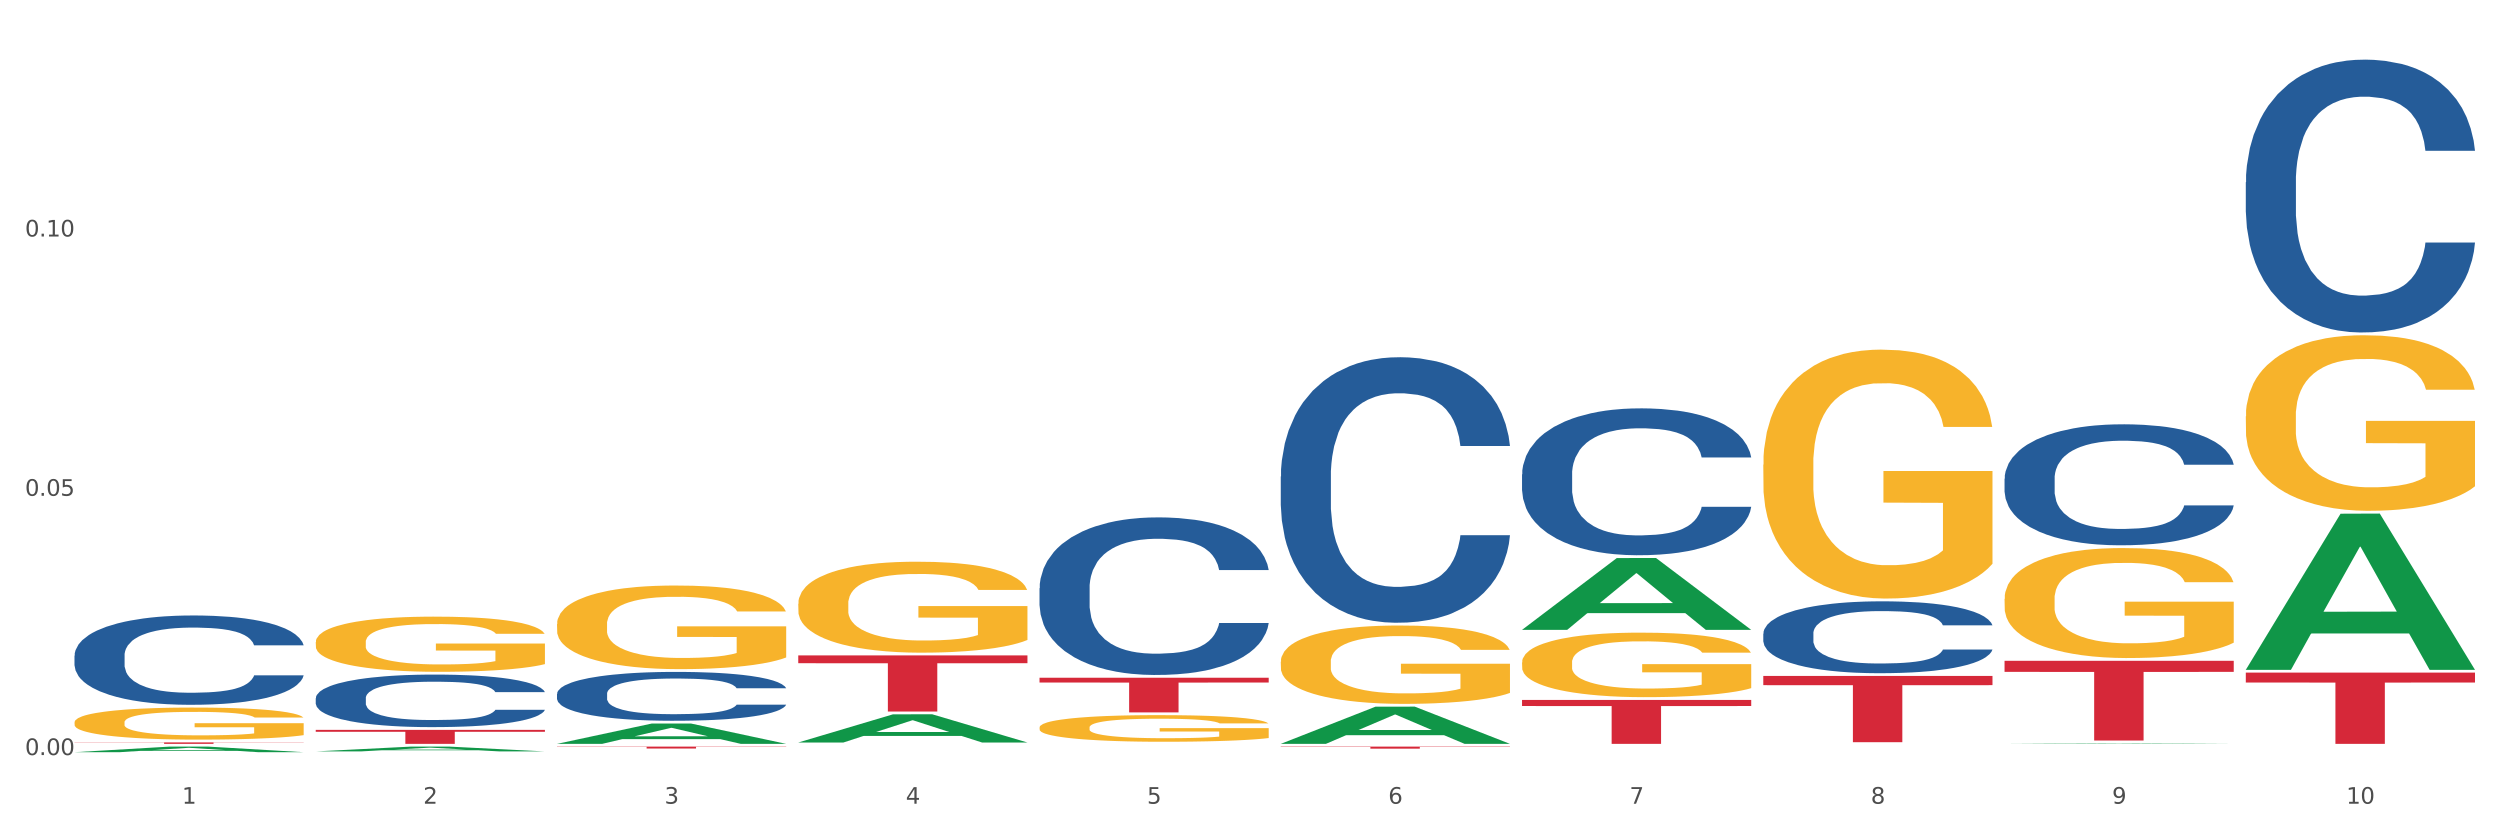 <?xml version="1.0" encoding="utf-8" standalone="no"?>
<!DOCTYPE svg PUBLIC "-//W3C//DTD SVG 1.1//EN"
  "http://www.w3.org/Graphics/SVG/1.1/DTD/svg11.dtd">
<svg xmlns:xlink="http://www.w3.org/1999/xlink" width="1080pt" height="360pt" viewBox="0 0 1080 360" xmlns="http://www.w3.org/2000/svg" version="1.1">
 <rect x="0" y="0" width="1080" height="360" fill="#333333" stroke="none"/>
 <defs>
  <style type="text/css">*{stroke-linejoin: round; stroke-linecap: butt}</style>
 </defs>
 <g id="figure_1">
  <g id="patch_1">
   <path d="M 0 360 
L 1080 360 
L 1080 0 
L 0 0 
z
" style="fill: #ffffff; stroke: #ffffff; stroke-linejoin: miter"/>
  </g>
  <g id="axes_1">
   <g id="matplotlib.axis_1">
    <g id="xtick_1">
     <g id="text_1">
      <!-- 1 -->
      <g style="fill: #4d4d4d" transform="translate(78.627 347.204) scale(0.096 -0.096)">
       <defs>
        <path id="DejaVuSans-31" d="M 794 531 
L 1825 531 
L 1825 4091 
L 703 3866 
L 703 4441 
L 1819 4666 
L 2450 4666 
L 2450 531 
L 3481 531 
L 3481 0 
L 794 0 
L 794 531 
z
" transform="scale(0.016)"/>
       </defs>
       <use xlink:href="#DejaVuSans-31"/>
      </g>
     </g>
    </g>
    <g id="xtick_2">
     <g id="text_2">
      <!-- 2 -->
      <g style="fill: #4d4d4d" transform="translate(182.851 347.204) scale(0.096 -0.096)">
       <defs>
        <path id="DejaVuSans-32" d="M 1228 531 
L 3431 531 
L 3431 0 
L 469 0 
L 469 531 
Q 828 903 1448 1529 
Q 2069 2156 2228 2338 
Q 2531 2678 2651 2914 
Q 2772 3150 2772 3378 
Q 2772 3750 2511 3984 
Q 2250 4219 1831 4219 
Q 1534 4219 1204 4116 
Q 875 4013 500 3803 
L 500 4441 
Q 881 4594 1212 4672 
Q 1544 4750 1819 4750 
Q 2544 4750 2975 4387 
Q 3406 4025 3406 3419 
Q 3406 3131 3298 2873 
Q 3191 2616 2906 2266 
Q 2828 2175 2409 1742 
Q 1991 1309 1228 531 
z
" transform="scale(0.016)"/>
       </defs>
       <use xlink:href="#DejaVuSans-32"/>
      </g>
     </g>
    </g>
    <g id="xtick_3">
     <g id="text_3">
      <!-- 3 -->
      <g style="fill: #4d4d4d" transform="translate(287.074 347.204) scale(0.096 -0.096)">
       <defs>
        <path id="DejaVuSans-33" d="M 2597 2516 
Q 3050 2419 3304 2112 
Q 3559 1806 3559 1356 
Q 3559 666 3084 287 
Q 2609 -91 1734 -91 
Q 1441 -91 1130 -33 
Q 819 25 488 141 
L 488 750 
Q 750 597 1062 519 
Q 1375 441 1716 441 
Q 2309 441 2620 675 
Q 2931 909 2931 1356 
Q 2931 1769 2642 2001 
Q 2353 2234 1838 2234 
L 1294 2234 
L 1294 2753 
L 1863 2753 
Q 2328 2753 2575 2939 
Q 2822 3125 2822 3475 
Q 2822 3834 2567 4026 
Q 2313 4219 1838 4219 
Q 1578 4219 1281 4162 
Q 984 4106 628 3988 
L 628 4550 
Q 988 4650 1302 4700 
Q 1616 4750 1894 4750 
Q 2613 4750 3031 4423 
Q 3450 4097 3450 3541 
Q 3450 3153 3228 2886 
Q 3006 2619 2597 2516 
z
" transform="scale(0.016)"/>
       </defs>
       <use xlink:href="#DejaVuSans-33"/>
      </g>
     </g>
    </g>
    <g id="xtick_4">
     <g id="text_4">
      <!-- 4 -->
      <g style="fill: #4d4d4d" transform="translate(391.298 347.204) scale(0.096 -0.096)">
       <defs>
        <path id="DejaVuSans-34" d="M 2419 4116 
L 825 1625 
L 2419 1625 
L 2419 4116 
z
M 2253 4666 
L 3047 4666 
L 3047 1625 
L 3713 1625 
L 3713 1100 
L 3047 1100 
L 3047 0 
L 2419 0 
L 2419 1100 
L 313 1100 
L 313 1709 
L 2253 4666 
z
" transform="scale(0.016)"/>
       </defs>
       <use xlink:href="#DejaVuSans-34"/>
      </g>
     </g>
    </g>
    <g id="xtick_5">
     <g id="text_5">
      <!-- 5 -->
      <g style="fill: #4d4d4d" transform="translate(495.522 347.204) scale(0.096 -0.096)">
       <defs>
        <path id="DejaVuSans-35" d="M 691 4666 
L 3169 4666 
L 3169 4134 
L 1269 4134 
L 1269 2991 
Q 1406 3038 1543 3061 
Q 1681 3084 1819 3084 
Q 2600 3084 3056 2656 
Q 3513 2228 3513 1497 
Q 3513 744 3044 326 
Q 2575 -91 1722 -91 
Q 1428 -91 1123 -41 
Q 819 9 494 109 
L 494 744 
Q 775 591 1075 516 
Q 1375 441 1709 441 
Q 2250 441 2565 725 
Q 2881 1009 2881 1497 
Q 2881 1984 2565 2268 
Q 2250 2553 1709 2553 
Q 1456 2553 1204 2497 
Q 953 2441 691 2322 
L 691 4666 
z
" transform="scale(0.016)"/>
       </defs>
       <use xlink:href="#DejaVuSans-35"/>
      </g>
     </g>
    </g>
    <g id="xtick_6">
     <g id="text_6">
      <!-- 6 -->
      <g style="fill: #4d4d4d" transform="translate(599.745 347.204) scale(0.096 -0.096)">
       <defs>
        <path id="DejaVuSans-36" d="M 2113 2584 
Q 1688 2584 1439 2293 
Q 1191 2003 1191 1497 
Q 1191 994 1439 701 
Q 1688 409 2113 409 
Q 2538 409 2786 701 
Q 3034 994 3034 1497 
Q 3034 2003 2786 2293 
Q 2538 2584 2113 2584 
z
M 3366 4563 
L 3366 3988 
Q 3128 4100 2886 4159 
Q 2644 4219 2406 4219 
Q 1781 4219 1451 3797 
Q 1122 3375 1075 2522 
Q 1259 2794 1537 2939 
Q 1816 3084 2150 3084 
Q 2853 3084 3261 2657 
Q 3669 2231 3669 1497 
Q 3669 778 3244 343 
Q 2819 -91 2113 -91 
Q 1303 -91 875 529 
Q 447 1150 447 2328 
Q 447 3434 972 4092 
Q 1497 4750 2381 4750 
Q 2619 4750 2861 4703 
Q 3103 4656 3366 4563 
z
" transform="scale(0.016)"/>
       </defs>
       <use xlink:href="#DejaVuSans-36"/>
      </g>
     </g>
    </g>
    <g id="xtick_7">
     <g id="text_7">
      <!-- 7 -->
      <g style="fill: #4d4d4d" transform="translate(703.969 347.204) scale(0.096 -0.096)">
       <defs>
        <path id="DejaVuSans-37" d="M 525 4666 
L 3525 4666 
L 3525 4397 
L 1831 0 
L 1172 0 
L 2766 4134 
L 525 4134 
L 525 4666 
z
" transform="scale(0.016)"/>
       </defs>
       <use xlink:href="#DejaVuSans-37"/>
      </g>
     </g>
    </g>
    <g id="xtick_8">
     <g id="text_8">
      <!-- 8 -->
      <g style="fill: #4d4d4d" transform="translate(808.193 347.204) scale(0.096 -0.096)">
       <defs>
        <path id="DejaVuSans-38" d="M 2034 2216 
Q 1584 2216 1326 1975 
Q 1069 1734 1069 1313 
Q 1069 891 1326 650 
Q 1584 409 2034 409 
Q 2484 409 2743 651 
Q 3003 894 3003 1313 
Q 3003 1734 2745 1975 
Q 2488 2216 2034 2216 
z
M 1403 2484 
Q 997 2584 770 2862 
Q 544 3141 544 3541 
Q 544 4100 942 4425 
Q 1341 4750 2034 4750 
Q 2731 4750 3128 4425 
Q 3525 4100 3525 3541 
Q 3525 3141 3298 2862 
Q 3072 2584 2669 2484 
Q 3125 2378 3379 2068 
Q 3634 1759 3634 1313 
Q 3634 634 3220 271 
Q 2806 -91 2034 -91 
Q 1263 -91 848 271 
Q 434 634 434 1313 
Q 434 1759 690 2068 
Q 947 2378 1403 2484 
z
M 1172 3481 
Q 1172 3119 1398 2916 
Q 1625 2713 2034 2713 
Q 2441 2713 2670 2916 
Q 2900 3119 2900 3481 
Q 2900 3844 2670 4047 
Q 2441 4250 2034 4250 
Q 1625 4250 1398 4047 
Q 1172 3844 1172 3481 
z
" transform="scale(0.016)"/>
       </defs>
       <use xlink:href="#DejaVuSans-38"/>
      </g>
     </g>
    </g>
    <g id="xtick_9">
     <g id="text_9">
      <!-- 9 -->
      <g style="fill: #4d4d4d" transform="translate(912.416 347.204) scale(0.096 -0.096)">
       <defs>
        <path id="DejaVuSans-39" d="M 703 97 
L 703 672 
Q 941 559 1184 500 
Q 1428 441 1663 441 
Q 2288 441 2617 861 
Q 2947 1281 2994 2138 
Q 2813 1869 2534 1725 
Q 2256 1581 1919 1581 
Q 1219 1581 811 2004 
Q 403 2428 403 3163 
Q 403 3881 828 4315 
Q 1253 4750 1959 4750 
Q 2769 4750 3195 4129 
Q 3622 3509 3622 2328 
Q 3622 1225 3098 567 
Q 2575 -91 1691 -91 
Q 1453 -91 1209 -44 
Q 966 3 703 97 
z
M 1959 2075 
Q 2384 2075 2632 2365 
Q 2881 2656 2881 3163 
Q 2881 3666 2632 3958 
Q 2384 4250 1959 4250 
Q 1534 4250 1286 3958 
Q 1038 3666 1038 3163 
Q 1038 2656 1286 2365 
Q 1534 2075 1959 2075 
z
" transform="scale(0.016)"/>
       </defs>
       <use xlink:href="#DejaVuSans-39"/>
      </g>
     </g>
    </g>
    <g id="xtick_10">
     <g id="text_10">
      <!-- 10 -->
      <g style="fill: #4d4d4d" transform="translate(1013.586 347.204) scale(0.096 -0.096)">
       <defs>
        <path id="DejaVuSans-30" d="M 2034 4250 
Q 1547 4250 1301 3770 
Q 1056 3291 1056 2328 
Q 1056 1369 1301 889 
Q 1547 409 2034 409 
Q 2525 409 2770 889 
Q 3016 1369 3016 2328 
Q 3016 3291 2770 3770 
Q 2525 4250 2034 4250 
z
M 2034 4750 
Q 2819 4750 3233 4129 
Q 3647 3509 3647 2328 
Q 3647 1150 3233 529 
Q 2819 -91 2034 -91 
Q 1250 -91 836 529 
Q 422 1150 422 2328 
Q 422 3509 836 4129 
Q 1250 4750 2034 4750 
z
" transform="scale(0.016)"/>
       </defs>
       <use xlink:href="#DejaVuSans-31"/>
       <use xlink:href="#DejaVuSans-30" transform="translate(63.623 0)"/>
      </g>
     </g>
    </g>
    <g id="xtick_11"/>
    <g id="xtick_12"/>
    <g id="xtick_13"/>
    <g id="xtick_14"/>
    <g id="xtick_15"/>
    <g id="xtick_16"/>
    <g id="xtick_17"/>
    <g id="xtick_18"/>
    <g id="xtick_19"/>
   </g>
   <g id="matplotlib.axis_2">
    <g id="ytick_1">
     <g id="text_11">
      <!-- 0.00 -->
      <g style="fill: #4d4d4d" transform="translate(10.8 326.187) scale(0.096 -0.096)">
       <defs>
        <path id="DejaVuSans-2e" d="M 684 794 
L 1344 794 
L 1344 0 
L 684 0 
L 684 794 
z
" transform="scale(0.016)"/>
       </defs>
       <use xlink:href="#DejaVuSans-30"/>
       <use xlink:href="#DejaVuSans-2e" transform="translate(63.623 0)"/>
       <use xlink:href="#DejaVuSans-30" transform="translate(95.41 0)"/>
       <use xlink:href="#DejaVuSans-30" transform="translate(159.033 0)"/>
      </g>
     </g>
    </g>
    <g id="ytick_2">
     <g id="text_12">
      <!-- 0.05 -->
      <g style="fill: #4d4d4d" transform="translate(10.8 214.18) scale(0.096 -0.096)">
       <use xlink:href="#DejaVuSans-30"/>
       <use xlink:href="#DejaVuSans-2e" transform="translate(63.623 0)"/>
       <use xlink:href="#DejaVuSans-30" transform="translate(95.41 0)"/>
       <use xlink:href="#DejaVuSans-35" transform="translate(159.033 0)"/>
      </g>
     </g>
    </g>
    <g id="ytick_3">
     <g id="text_13">
      <!-- 0.10 -->
      <g style="fill: #4d4d4d" transform="translate(10.8 102.172) scale(0.096 -0.096)">
       <use xlink:href="#DejaVuSans-30"/>
       <use xlink:href="#DejaVuSans-2e" transform="translate(63.623 0)"/>
       <use xlink:href="#DejaVuSans-31" transform="translate(95.41 0)"/>
       <use xlink:href="#DejaVuSans-30" transform="translate(159.033 0)"/>
      </g>
     </g>
    </g>
    <g id="ytick_4"/>
    <g id="ytick_5"/>
    <g id="ytick_6"/>
   </g>
   <g id="PolyCollection_1">
    <path d="M 32.175 324.945 
L 32.277 324.943 
L 73.107 322.542 
L 90.051 322.54 
L 131.187 324.95 
L 111.589 324.95 
L 102.709 324.388 
L 60.552 324.388 
L 60.246 324.397 
L 51.671 324.95 
L 32.175 324.95 
L 32.175 324.945 
L 65.86 324.054 
L 97.401 324.051 
L 81.783 323.053 
L 81.579 323.049 
L 81.375 323.056 
L 65.758 324.051 
L 65.86 324.054 
L 32.175 324.945 
z
" clip-path="url(#p5b3b637c50)" style="fill: #109648"/>
    <path d="M 240.622 299.748 
L 240.739 299.728 
L 240.739 299.188 
L 241.09 298.456 
L 242.378 297.106 
L 244.016 296.084 
L 246.825 294.889 
L 248.347 294.387 
L 250.336 293.828 
L 254.432 292.922 
L 259.114 292.151 
L 262.391 291.726 
L 264.849 291.456 
L 270.349 290.974 
L 273.509 290.762 
L 276.786 290.589 
L 279.595 290.473 
L 284.277 290.338 
L 288.022 290.28 
L 292.352 290.261 
L 295.98 290.28 
L 300.779 290.357 
L 307.801 290.589 
L 310.493 290.724 
L 314.121 290.955 
L 317.866 291.264 
L 320.909 291.572 
L 324.42 292.016 
L 328.048 292.594 
L 331.559 293.327 
L 334.017 294.002 
L 336.007 294.715 
L 337.762 295.583 
L 339.049 296.528 
L 339.635 297.318 
L 318.217 297.318 
L 317.632 296.605 
L 316.462 295.833 
L 315.291 295.313 
L 314.004 294.889 
L 312.014 294.407 
L 310.259 294.098 
L 307.333 293.732 
L 304.641 293.5 
L 302.417 293.365 
L 299.725 293.25 
L 293.991 293.134 
L 289.894 293.134 
L 287.32 293.173 
L 284.16 293.269 
L 281.468 293.404 
L 278.308 293.635 
L 275.85 293.886 
L 273.392 294.214 
L 271.988 294.445 
L 269.881 294.869 
L 268.477 295.216 
L 266.604 295.814 
L 265.551 296.238 
L 263.678 297.337 
L 262.859 298.147 
L 262.508 298.706 
L 262.274 299.323 
L 262.274 302.331 
L 262.976 303.681 
L 263.561 304.26 
L 264.498 304.915 
L 266.253 305.764 
L 268.828 306.593 
L 271.52 307.191 
L 273.743 307.557 
L 275.85 307.827 
L 277.957 308.039 
L 280.532 308.232 
L 282.638 308.347 
L 285.798 308.463 
L 289.543 308.521 
L 292.469 308.521 
L 298.438 308.425 
L 301.13 308.328 
L 303.705 308.193 
L 306.513 307.981 
L 308.737 307.75 
L 310.025 307.576 
L 312.131 307.21 
L 313.77 306.824 
L 315.174 306.381 
L 316.11 305.995 
L 317.164 305.417 
L 317.983 304.761 
L 318.217 304.414 
L 339.635 304.414 
L 339.167 305.108 
L 338.347 305.783 
L 336.709 306.689 
L 335.421 307.21 
L 333.432 307.846 
L 331.325 308.386 
L 328.399 308.984 
L 325.707 309.427 
L 322.899 309.813 
L 319.856 310.16 
L 314.355 310.642 
L 312.365 310.777 
L 308.152 311.008 
L 304.875 311.143 
L 300.077 311.278 
L 295.161 311.355 
L 290.011 311.375 
L 285.447 311.336 
L 280.414 311.22 
L 277.254 311.105 
L 273.743 310.931 
L 269.647 310.661 
L 265.785 310.333 
L 262.157 309.948 
L 258.763 309.504 
L 255.603 309.003 
L 251.507 308.174 
L 248.464 307.364 
L 246.24 306.612 
L 244.718 305.976 
L 243.197 305.166 
L 242.378 304.607 
L 241.09 303.257 
L 240.622 302.004 
L 240.622 299.748 
z
" clip-path="url(#p5b3b637c50)" style="fill: #255c99"/>
    <path d="M 449.069 254.099 
L 449.187 254.037 
L 449.187 252.296 
L 449.538 249.933 
L 450.825 245.581 
L 452.464 242.285 
L 455.272 238.43 
L 456.794 236.814 
L 458.783 235.011 
L 462.88 232.088 
L 467.561 229.601 
L 470.838 228.233 
L 473.296 227.363 
L 478.797 225.808 
L 481.957 225.124 
L 485.234 224.565 
L 488.042 224.192 
L 492.724 223.757 
L 496.469 223.57 
L 500.799 223.508 
L 504.427 223.57 
L 509.226 223.819 
L 516.248 224.565 
L 518.94 225 
L 522.568 225.746 
L 526.313 226.741 
L 529.356 227.736 
L 532.867 229.166 
L 536.495 231.031 
L 540.006 233.394 
L 542.464 235.57 
L 544.454 237.871 
L 546.209 240.669 
L 547.497 243.715 
L 548.082 246.265 
L 526.664 246.265 
L 526.079 243.964 
L 524.909 241.477 
L 523.738 239.798 
L 522.451 238.43 
L 520.461 236.876 
L 518.706 235.881 
L 515.78 234.7 
L 513.088 233.954 
L 510.864 233.518 
L 508.173 233.145 
L 502.438 232.772 
L 498.342 232.772 
L 495.767 232.897 
L 492.607 233.207 
L 489.915 233.643 
L 486.755 234.389 
L 484.297 235.197 
L 481.84 236.254 
L 480.435 237 
L 478.328 238.368 
L 476.924 239.487 
L 475.051 241.415 
L 473.998 242.783 
L 472.126 246.327 
L 471.306 248.938 
L 470.955 250.741 
L 470.721 252.731 
L 470.721 262.431 
L 471.423 266.783 
L 472.009 268.648 
L 472.945 270.762 
L 474.7 273.498 
L 477.275 276.172 
L 479.967 278.099 
L 482.191 279.281 
L 484.297 280.151 
L 486.404 280.835 
L 488.979 281.457 
L 491.085 281.83 
L 494.245 282.203 
L 497.991 282.389 
L 500.916 282.389 
L 506.885 282.079 
L 509.577 281.768 
L 512.152 281.332 
L 514.961 280.648 
L 517.184 279.902 
L 518.472 279.343 
L 520.578 278.161 
L 522.217 276.918 
L 523.621 275.488 
L 524.558 274.244 
L 525.611 272.379 
L 526.43 270.265 
L 526.664 269.146 
L 548.082 269.146 
L 547.614 271.384 
L 546.795 273.56 
L 545.156 276.483 
L 543.869 278.161 
L 541.879 280.213 
L 539.772 281.954 
L 536.846 283.882 
L 534.155 285.312 
L 531.346 286.555 
L 528.303 287.674 
L 522.802 289.229 
L 520.813 289.664 
L 516.599 290.41 
L 513.322 290.845 
L 508.524 291.281 
L 503.608 291.529 
L 498.459 291.592 
L 493.894 291.467 
L 488.862 291.094 
L 485.702 290.721 
L 482.191 290.162 
L 478.094 289.291 
L 474.232 288.234 
L 470.604 286.991 
L 467.21 285.56 
L 464.05 283.944 
L 459.954 281.27 
L 456.911 278.659 
L 454.687 276.234 
L 453.166 274.182 
L 451.644 271.571 
L 450.825 269.767 
L 449.538 265.415 
L 449.069 261.374 
L 449.069 254.099 
z
" clip-path="url(#p5b3b637c50)" style="fill: #255c99"/>
    <path d="M 553.293 205.86 
L 553.41 205.755 
L 553.41 202.822 
L 553.761 198.841 
L 555.049 191.507 
L 556.687 185.955 
L 559.496 179.46 
L 561.017 176.736 
L 563.007 173.698 
L 567.103 168.774 
L 571.785 164.583 
L 575.062 162.278 
L 577.52 160.812 
L 583.02 158.193 
L 586.18 157.04 
L 589.457 156.097 
L 592.266 155.469 
L 596.948 154.735 
L 600.693 154.421 
L 605.023 154.316 
L 608.651 154.421 
L 613.45 154.84 
L 620.472 156.097 
L 623.164 156.831 
L 626.792 158.088 
L 630.537 159.764 
L 633.58 161.44 
L 637.091 163.85 
L 640.719 166.993 
L 644.23 170.974 
L 646.688 174.641 
L 648.677 178.517 
L 650.433 183.231 
L 651.72 188.365 
L 652.306 192.66 
L 630.888 192.66 
L 630.303 188.784 
L 629.132 184.593 
L 627.962 181.764 
L 626.675 179.46 
L 624.685 176.841 
L 622.929 175.164 
L 620.004 173.174 
L 617.312 171.917 
L 615.088 171.183 
L 612.396 170.555 
L 606.661 169.926 
L 602.565 169.926 
L 599.99 170.136 
L 596.83 170.66 
L 594.139 171.393 
L 590.979 172.65 
L 588.521 174.012 
L 586.063 175.793 
L 584.659 177.05 
L 582.552 179.355 
L 581.148 181.241 
L 579.275 184.488 
L 578.222 186.793 
L 576.349 192.765 
L 575.53 197.165 
L 575.179 200.203 
L 574.945 203.555 
L 574.945 219.898 
L 575.647 227.232 
L 576.232 230.375 
L 577.168 233.937 
L 578.924 238.546 
L 581.499 243.051 
L 584.191 246.299 
L 586.414 248.289 
L 588.521 249.756 
L 590.628 250.908 
L 593.202 251.956 
L 595.309 252.585 
L 598.469 253.213 
L 602.214 253.527 
L 605.14 253.527 
L 611.109 253.004 
L 613.801 252.48 
L 616.375 251.746 
L 619.184 250.594 
L 621.408 249.337 
L 622.695 248.394 
L 624.802 246.403 
L 626.441 244.308 
L 627.845 241.899 
L 628.781 239.803 
L 629.835 236.66 
L 630.654 233.099 
L 630.888 231.213 
L 652.306 231.213 
L 651.837 234.984 
L 651.018 238.651 
L 649.38 243.575 
L 648.092 246.403 
L 646.103 249.861 
L 643.996 252.794 
L 641.07 256.042 
L 638.378 258.451 
L 635.569 260.547 
L 632.526 262.432 
L 627.026 265.051 
L 625.036 265.785 
L 620.823 267.042 
L 617.546 267.775 
L 612.747 268.509 
L 607.832 268.928 
L 602.682 269.032 
L 598.118 268.823 
L 593.085 268.194 
L 589.925 267.566 
L 586.414 266.623 
L 582.318 265.156 
L 578.456 263.375 
L 574.828 261.28 
L 571.434 258.87 
L 568.274 256.146 
L 564.177 251.642 
L 561.135 247.242 
L 558.911 243.156 
L 557.389 239.699 
L 555.868 235.299 
L 555.049 232.26 
L 553.761 224.927 
L 553.293 218.117 
L 553.293 205.86 
z
" clip-path="url(#p5b3b637c50)" style="fill: #255c99"/>
    <path d="M 657.517 204.919 
L 657.634 204.861 
L 657.634 203.238 
L 657.985 201.036 
L 659.272 196.979 
L 660.911 193.908 
L 663.72 190.315 
L 665.241 188.808 
L 667.231 187.127 
L 671.327 184.403 
L 676.008 182.085 
L 679.285 180.81 
L 681.743 179.999 
L 687.244 178.55 
L 690.404 177.913 
L 693.681 177.391 
L 696.49 177.044 
L 701.171 176.638 
L 704.916 176.464 
L 709.247 176.406 
L 712.875 176.464 
L 717.673 176.696 
L 724.695 177.391 
L 727.387 177.797 
L 731.015 178.492 
L 734.76 179.42 
L 737.803 180.347 
L 741.314 181.68 
L 744.943 183.418 
L 748.454 185.62 
L 750.911 187.649 
L 752.901 189.793 
L 754.657 192.401 
L 755.944 195.241 
L 756.529 197.617 
L 735.112 197.617 
L 734.526 195.472 
L 733.356 193.154 
L 732.186 191.59 
L 730.898 190.315 
L 728.909 188.866 
L 727.153 187.939 
L 724.227 186.837 
L 721.535 186.142 
L 719.312 185.736 
L 716.62 185.389 
L 710.885 185.041 
L 706.789 185.041 
L 704.214 185.157 
L 701.054 185.447 
L 698.362 185.852 
L 695.202 186.548 
L 692.745 187.301 
L 690.287 188.286 
L 688.882 188.982 
L 686.776 190.257 
L 685.371 191.3 
L 683.499 193.096 
L 682.445 194.371 
L 680.573 197.675 
L 679.754 200.109 
L 679.402 201.789 
L 679.168 203.644 
L 679.168 212.684 
L 679.871 216.741 
L 680.456 218.479 
L 681.392 220.45 
L 683.148 223 
L 685.722 225.492 
L 688.414 227.288 
L 690.638 228.389 
L 692.745 229.201 
L 694.851 229.838 
L 697.426 230.418 
L 699.533 230.765 
L 702.693 231.113 
L 706.438 231.287 
L 709.364 231.287 
L 715.332 230.997 
L 718.024 230.707 
L 720.599 230.302 
L 723.408 229.664 
L 725.632 228.969 
L 726.919 228.447 
L 729.026 227.346 
L 730.664 226.187 
L 732.069 224.854 
L 733.005 223.695 
L 734.058 221.957 
L 734.877 219.986 
L 735.112 218.943 
L 756.529 218.943 
L 756.061 221.029 
L 755.242 223.058 
L 753.603 225.781 
L 752.316 227.346 
L 750.326 229.259 
L 748.22 230.881 
L 745.294 232.678 
L 742.602 234.011 
L 739.793 235.17 
L 736.75 236.213 
L 731.249 237.662 
L 729.26 238.067 
L 725.046 238.763 
L 721.769 239.168 
L 716.971 239.574 
L 712.055 239.806 
L 706.906 239.864 
L 702.341 239.748 
L 697.309 239.4 
L 694.149 239.053 
L 690.638 238.531 
L 686.542 237.72 
L 682.679 236.734 
L 679.051 235.575 
L 675.657 234.242 
L 672.497 232.736 
L 668.401 230.244 
L 665.358 227.81 
L 663.134 225.55 
L 661.613 223.637 
L 660.091 221.203 
L 659.272 219.523 
L 657.985 215.466 
L 657.517 211.699 
L 657.517 204.919 
z
" clip-path="url(#p5b3b637c50)" style="fill: #255c99"/>
    <path d="M 761.74 273.724 
L 761.857 273.696 
L 761.857 272.902 
L 762.208 271.824 
L 763.496 269.839 
L 765.134 268.335 
L 767.943 266.577 
L 769.465 265.84 
L 771.454 265.017 
L 775.551 263.684 
L 780.232 262.55 
L 783.509 261.926 
L 785.967 261.529 
L 791.467 260.819 
L 794.627 260.507 
L 797.904 260.252 
L 800.713 260.082 
L 805.395 259.884 
L 809.14 259.798 
L 813.47 259.77 
L 817.098 259.798 
L 821.897 259.912 
L 828.919 260.252 
L 831.611 260.451 
L 835.239 260.791 
L 838.984 261.245 
L 842.027 261.699 
L 845.538 262.351 
L 849.166 263.202 
L 852.677 264.28 
L 855.135 265.272 
L 857.125 266.322 
L 858.88 267.598 
L 860.168 268.988 
L 860.753 270.151 
L 839.335 270.151 
L 838.75 269.101 
L 837.58 267.967 
L 836.409 267.201 
L 835.122 266.577 
L 833.132 265.868 
L 831.377 265.414 
L 828.451 264.875 
L 825.759 264.535 
L 823.535 264.336 
L 820.843 264.166 
L 815.109 263.996 
L 811.012 263.996 
L 808.438 264.053 
L 805.278 264.195 
L 802.586 264.393 
L 799.426 264.733 
L 796.968 265.102 
L 794.51 265.584 
L 793.106 265.925 
L 790.999 266.549 
L 789.595 267.059 
L 787.722 267.938 
L 786.669 268.562 
L 784.796 270.179 
L 783.977 271.37 
L 783.626 272.193 
L 783.392 273.1 
L 783.392 277.525 
L 784.094 279.51 
L 784.679 280.361 
L 785.616 281.325 
L 787.371 282.573 
L 789.946 283.793 
L 792.638 284.672 
L 794.862 285.211 
L 796.968 285.608 
L 799.075 285.92 
L 801.65 286.204 
L 803.756 286.374 
L 806.916 286.544 
L 810.661 286.629 
L 813.587 286.629 
L 819.556 286.487 
L 822.248 286.346 
L 824.823 286.147 
L 827.632 285.835 
L 829.855 285.495 
L 831.143 285.239 
L 833.249 284.701 
L 834.888 284.133 
L 836.292 283.481 
L 837.229 282.914 
L 838.282 282.063 
L 839.101 281.099 
L 839.335 280.588 
L 860.753 280.588 
L 860.285 281.609 
L 859.465 282.602 
L 857.827 283.935 
L 856.539 284.701 
L 854.55 285.636 
L 852.443 286.431 
L 849.517 287.31 
L 846.825 287.962 
L 844.017 288.529 
L 840.974 289.04 
L 835.473 289.749 
L 833.483 289.948 
L 829.27 290.288 
L 825.993 290.486 
L 821.195 290.685 
L 816.279 290.798 
L 811.13 290.827 
L 806.565 290.77 
L 801.533 290.6 
L 798.373 290.43 
L 794.862 290.174 
L 790.765 289.777 
L 786.903 289.295 
L 783.275 288.728 
L 779.881 288.076 
L 776.721 287.338 
L 772.625 286.119 
L 769.582 284.927 
L 767.358 283.821 
L 765.837 282.885 
L 764.315 281.694 
L 763.496 280.872 
L 762.208 278.886 
L 761.74 277.043 
L 761.74 273.724 
z
" clip-path="url(#p5b3b637c50)" style="fill: #255c99"/>
    <path d="M 865.964 206.783 
L 866.081 206.735 
L 866.081 205.398 
L 866.432 203.584 
L 867.719 200.242 
L 869.358 197.712 
L 872.167 194.753 
L 873.688 193.511 
L 875.678 192.127 
L 879.774 189.883 
L 884.456 187.974 
L 887.733 186.923 
L 890.19 186.255 
L 895.691 185.062 
L 898.851 184.537 
L 902.128 184.107 
L 904.937 183.82 
L 909.618 183.486 
L 913.364 183.343 
L 917.694 183.295 
L 921.322 183.343 
L 926.12 183.534 
L 933.143 184.107 
L 935.834 184.441 
L 939.463 185.014 
L 943.208 185.778 
L 946.251 186.542 
L 949.762 187.64 
L 953.39 189.072 
L 956.901 190.886 
L 959.359 192.557 
L 961.348 194.323 
L 963.104 196.471 
L 964.391 198.81 
L 964.976 200.768 
L 943.559 200.768 
L 942.974 199.001 
L 941.803 197.092 
L 940.633 195.803 
L 939.346 194.753 
L 937.356 193.559 
L 935.6 192.795 
L 932.674 191.888 
L 929.983 191.315 
L 927.759 190.981 
L 925.067 190.695 
L 919.332 190.408 
L 915.236 190.408 
L 912.661 190.504 
L 909.501 190.743 
L 906.81 191.077 
L 903.65 191.65 
L 901.192 192.27 
L 898.734 193.082 
L 897.33 193.655 
L 895.223 194.705 
L 893.819 195.564 
L 891.946 197.044 
L 890.893 198.094 
L 889.02 200.815 
L 888.201 202.82 
L 887.85 204.205 
L 887.616 205.732 
L 887.616 213.18 
L 888.318 216.521 
L 888.903 217.953 
L 889.839 219.576 
L 891.595 221.677 
L 894.17 223.73 
L 896.861 225.21 
L 899.085 226.117 
L 901.192 226.785 
L 903.298 227.31 
L 905.873 227.787 
L 907.98 228.074 
L 911.14 228.36 
L 914.885 228.504 
L 917.811 228.504 
L 923.78 228.265 
L 926.472 228.026 
L 929.046 227.692 
L 931.855 227.167 
L 934.079 226.594 
L 935.366 226.164 
L 937.473 225.257 
L 939.111 224.303 
L 940.516 223.205 
L 941.452 222.25 
L 942.505 220.818 
L 943.325 219.195 
L 943.559 218.335 
L 964.976 218.335 
L 964.508 220.054 
L 963.689 221.725 
L 962.05 223.968 
L 960.763 225.257 
L 958.773 226.833 
L 956.667 228.169 
L 953.741 229.649 
L 951.049 230.747 
L 948.24 231.702 
L 945.197 232.561 
L 939.697 233.755 
L 937.707 234.089 
L 933.494 234.662 
L 930.217 234.996 
L 925.418 235.33 
L 920.503 235.521 
L 915.353 235.569 
L 910.789 235.473 
L 905.756 235.187 
L 902.596 234.9 
L 899.085 234.471 
L 894.989 233.802 
L 891.127 232.991 
L 887.499 232.036 
L 884.105 230.938 
L 880.945 229.697 
L 876.848 227.644 
L 873.805 225.639 
L 871.582 223.777 
L 870.06 222.202 
L 868.539 220.197 
L 867.719 218.813 
L 866.432 215.471 
L 865.964 212.368 
L 865.964 206.783 
z
" clip-path="url(#p5b3b637c50)" style="fill: #255c99"/>
    <path d="M 970.188 78.723 
L 970.305 78.615 
L 970.305 75.601 
L 970.656 71.51 
L 971.943 63.975 
L 973.582 58.269 
L 976.39 51.595 
L 977.912 48.796 
L 979.902 45.675 
L 983.998 40.615 
L 988.679 36.309 
L 991.956 33.941 
L 994.414 32.434 
L 999.915 29.743 
L 1003.075 28.558 
L 1006.352 27.59 
L 1009.161 26.944 
L 1013.842 26.19 
L 1017.587 25.867 
L 1021.917 25.759 
L 1025.546 25.867 
L 1030.344 26.298 
L 1037.366 27.59 
L 1040.058 28.343 
L 1043.686 29.635 
L 1047.431 31.357 
L 1050.474 33.08 
L 1053.985 35.556 
L 1057.613 38.785 
L 1061.125 42.876 
L 1063.582 46.643 
L 1065.572 50.626 
L 1067.327 55.471 
L 1068.615 60.745 
L 1069.2 65.159 
L 1047.782 65.159 
L 1047.197 61.176 
L 1046.027 56.87 
L 1044.857 53.963 
L 1043.569 51.595 
L 1041.58 48.904 
L 1039.824 47.182 
L 1036.898 45.136 
L 1034.206 43.845 
L 1031.983 43.091 
L 1029.291 42.445 
L 1023.556 41.799 
L 1019.46 41.799 
L 1016.885 42.014 
L 1013.725 42.553 
L 1011.033 43.306 
L 1007.873 44.598 
L 1005.415 45.997 
L 1002.958 47.828 
L 1001.553 49.119 
L 999.447 51.488 
L 998.042 53.425 
L 996.17 56.762 
L 995.116 59.131 
L 993.244 65.267 
L 992.424 69.788 
L 992.073 72.91 
L 991.839 76.354 
L 991.839 93.148 
L 992.541 100.683 
L 993.127 103.913 
L 994.063 107.573 
L 995.818 112.309 
L 998.393 116.938 
L 1001.085 120.275 
L 1003.309 122.321 
L 1005.415 123.828 
L 1007.522 125.012 
L 1010.097 126.088 
L 1012.203 126.734 
L 1015.363 127.38 
L 1019.109 127.703 
L 1022.035 127.703 
L 1028.003 127.165 
L 1030.695 126.626 
L 1033.27 125.873 
L 1036.079 124.689 
L 1038.303 123.397 
L 1039.59 122.428 
L 1041.697 120.383 
L 1043.335 118.23 
L 1044.739 115.754 
L 1045.676 113.601 
L 1046.729 110.371 
L 1047.548 106.711 
L 1047.782 104.774 
L 1069.2 104.774 
L 1068.732 108.649 
L 1067.913 112.417 
L 1066.274 117.476 
L 1064.987 120.383 
L 1062.997 123.935 
L 1060.89 126.949 
L 1057.965 130.287 
L 1055.273 132.762 
L 1052.464 134.915 
L 1049.421 136.853 
L 1043.92 139.544 
L 1041.931 140.298 
L 1037.717 141.59 
L 1034.44 142.343 
L 1029.642 143.097 
L 1024.726 143.527 
L 1019.577 143.635 
L 1015.012 143.42 
L 1009.98 142.774 
L 1006.82 142.128 
L 1003.309 141.159 
L 999.212 139.652 
L 995.35 137.822 
L 991.722 135.669 
L 988.328 133.193 
L 985.168 130.394 
L 981.072 125.765 
L 978.029 121.244 
L 975.805 117.046 
L 974.284 113.493 
L 972.762 108.972 
L 971.943 105.85 
L 970.656 98.315 
L 970.188 91.318 
L 970.188 78.723 
z
" clip-path="url(#p5b3b637c50)" style="fill: #255c99"/>
    <path d="M 32.175 312.067 
L 32.292 312.054 
L 32.292 311.598 
L 32.526 311.206 
L 33.695 310.257 
L 35.448 309.473 
L 36.734 309.056 
L 38.02 308.714 
L 39.54 308.372 
L 41.41 308.018 
L 44.8 307.5 
L 46.904 307.234 
L 49.476 306.956 
L 54.152 306.551 
L 57.542 306.323 
L 61.049 306.133 
L 66.777 305.906 
L 70.517 305.804 
L 74.492 305.728 
L 79.285 305.678 
L 82.909 305.665 
L 90.858 305.703 
L 97.638 305.817 
L 100.911 305.906 
L 105.119 306.057 
L 107.34 306.159 
L 110.964 306.361 
L 114.705 306.627 
L 117.277 306.854 
L 121.134 307.284 
L 124.057 307.715 
L 126.745 308.246 
L 128.148 308.613 
L 129.2 308.954 
L 130.135 309.347 
L 131.071 309.966 
L 110.029 309.966 
L 109.211 309.524 
L 107.925 309.106 
L 106.054 308.701 
L 104.418 308.448 
L 101.612 308.132 
L 99.041 307.93 
L 96.352 307.778 
L 93.079 307.651 
L 90.507 307.588 
L 86.883 307.538 
L 79.752 307.55 
L 74.96 307.651 
L 71.686 307.778 
L 69.582 307.892 
L 67.712 308.018 
L 65.608 308.195 
L 63.153 308.461 
L 61.399 308.701 
L 59.646 309.005 
L 58.243 309.309 
L 56.957 309.663 
L 55.905 310.042 
L 55.087 310.435 
L 54.386 310.915 
L 53.801 311.712 
L 53.801 313.445 
L 54.035 313.838 
L 54.619 314.356 
L 55.321 314.748 
L 56.49 315.217 
L 57.542 315.533 
L 59.529 315.988 
L 61.75 316.368 
L 63.504 316.608 
L 65.257 316.811 
L 68.296 317.089 
L 71.686 317.317 
L 74.609 317.456 
L 78.583 317.582 
L 81.272 317.633 
L 83.61 317.658 
L 89.338 317.658 
L 93.429 317.62 
L 97.988 317.532 
L 101.495 317.418 
L 104.418 317.279 
L 107.691 317.051 
L 109.795 316.836 
L 109.795 314.192 
L 84.078 314.179 
L 84.078 312.421 
L 131.187 312.421 
L 131.187 317.582 
L 129.2 317.848 
L 126.979 318.088 
L 124.641 318.303 
L 121.134 318.569 
L 116.926 318.822 
L 113.185 318.999 
L 109.211 319.151 
L 104.535 319.29 
L 98.456 319.417 
L 94.715 319.467 
L 90.039 319.505 
L 84.545 319.518 
L 79.752 319.493 
L 75.076 319.429 
L 70.167 319.315 
L 65.374 319.151 
L 61.75 318.987 
L 58.126 318.784 
L 54.269 318.518 
L 51.229 318.265 
L 48.891 318.038 
L 46.32 317.747 
L 43.514 317.367 
L 41.41 317.026 
L 39.54 316.671 
L 37.552 316.216 
L 36.15 315.824 
L 34.747 315.33 
L 33.928 314.964 
L 32.993 314.394 
L 32.292 313.597 
L 32.175 312.067 
z
" clip-path="url(#p5b3b637c50)" style="fill: #f7b32b"/>
    <path d="M 136.399 277.402 
L 136.516 277.381 
L 136.516 276.597 
L 136.749 275.922 
L 137.918 274.289 
L 139.672 272.939 
L 140.958 272.22 
L 142.244 271.632 
L 143.763 271.044 
L 145.634 270.434 
L 149.024 269.542 
L 151.128 269.084 
L 153.699 268.605 
L 158.375 267.909 
L 161.765 267.517 
L 165.272 267.19 
L 171 266.798 
L 174.741 266.624 
L 178.716 266.493 
L 183.508 266.406 
L 187.132 266.384 
L 195.081 266.45 
L 201.861 266.646 
L 205.135 266.798 
L 209.343 267.059 
L 211.564 267.234 
L 215.188 267.582 
L 218.928 268.039 
L 221.5 268.431 
L 225.358 269.172 
L 228.28 269.912 
L 230.969 270.826 
L 232.372 271.458 
L 233.424 272.046 
L 234.359 272.721 
L 235.294 273.788 
L 214.253 273.788 
L 213.434 273.026 
L 212.148 272.307 
L 210.278 271.61 
L 208.641 271.175 
L 205.836 270.63 
L 203.264 270.282 
L 200.576 270.021 
L 197.302 269.803 
L 194.731 269.694 
L 191.107 269.607 
L 183.976 269.629 
L 179.183 269.803 
L 175.91 270.021 
L 173.806 270.217 
L 171.936 270.434 
L 169.831 270.739 
L 167.377 271.197 
L 165.623 271.61 
L 163.87 272.133 
L 162.467 272.655 
L 161.181 273.265 
L 160.129 273.918 
L 159.311 274.593 
L 158.609 275.421 
L 158.025 276.793 
L 158.025 279.776 
L 158.259 280.451 
L 158.843 281.343 
L 159.544 282.018 
L 160.713 282.824 
L 161.765 283.369 
L 163.753 284.152 
L 165.974 284.806 
L 167.727 285.219 
L 169.481 285.568 
L 172.52 286.047 
L 175.91 286.439 
L 178.833 286.678 
L 182.807 286.896 
L 185.496 286.983 
L 187.834 287.027 
L 193.562 287.027 
L 197.653 286.961 
L 202.212 286.809 
L 205.719 286.613 
L 208.641 286.373 
L 211.915 285.981 
L 214.019 285.611 
L 214.019 281.06 
L 188.301 281.039 
L 188.301 278.012 
L 235.411 278.012 
L 235.411 286.896 
L 233.424 287.353 
L 231.203 287.767 
L 228.865 288.137 
L 225.358 288.594 
L 221.15 289.03 
L 217.409 289.335 
L 213.434 289.596 
L 208.758 289.836 
L 202.68 290.053 
L 198.939 290.14 
L 194.263 290.206 
L 188.769 290.227 
L 183.976 290.184 
L 179.3 290.075 
L 174.39 289.879 
L 169.598 289.596 
L 165.974 289.313 
L 162.35 288.965 
L 158.492 288.507 
L 155.453 288.072 
L 153.115 287.68 
L 150.543 287.179 
L 147.738 286.526 
L 145.634 285.938 
L 143.763 285.328 
L 141.776 284.544 
L 140.373 283.869 
L 138.97 283.02 
L 138.152 282.389 
L 137.217 281.409 
L 136.516 280.037 
L 136.399 277.402 
z
" clip-path="url(#p5b3b637c50)" style="fill: #f7b32b"/>
    <path d="M 240.622 269.639 
L 240.739 269.606 
L 240.739 268.419 
L 240.973 267.396 
L 242.142 264.921 
L 243.895 262.875 
L 245.181 261.786 
L 246.467 260.896 
L 247.987 260.005 
L 249.857 259.081 
L 253.247 257.728 
L 255.351 257.035 
L 257.923 256.309 
L 262.599 255.253 
L 265.989 254.659 
L 269.496 254.164 
L 275.224 253.571 
L 278.965 253.307 
L 282.939 253.109 
L 287.732 252.977 
L 291.356 252.944 
L 299.305 253.043 
L 306.085 253.34 
L 309.358 253.571 
L 313.566 253.967 
L 315.788 254.23 
L 319.411 254.758 
L 323.152 255.451 
L 325.724 256.045 
L 329.581 257.167 
L 332.504 258.289 
L 335.193 259.675 
L 336.595 260.632 
L 337.647 261.522 
L 338.583 262.545 
L 339.518 264.162 
L 318.476 264.162 
L 317.658 263.007 
L 316.372 261.918 
L 314.502 260.863 
L 312.865 260.203 
L 310.06 259.378 
L 307.488 258.85 
L 304.799 258.454 
L 301.526 258.124 
L 298.954 257.959 
L 295.33 257.827 
L 288.2 257.86 
L 283.407 258.124 
L 280.134 258.454 
L 278.03 258.751 
L 276.159 259.081 
L 274.055 259.543 
L 271.6 260.236 
L 269.847 260.863 
L 268.093 261.654 
L 266.69 262.446 
L 265.405 263.37 
L 264.352 264.36 
L 263.534 265.383 
L 262.833 266.637 
L 262.248 268.716 
L 262.248 273.236 
L 262.482 274.259 
L 263.067 275.612 
L 263.768 276.634 
L 264.937 277.855 
L 265.989 278.68 
L 267.976 279.868 
L 270.197 280.858 
L 271.951 281.485 
L 273.704 282.013 
L 276.744 282.739 
L 280.134 283.333 
L 283.056 283.696 
L 287.031 284.025 
L 289.719 284.157 
L 292.057 284.223 
L 297.785 284.223 
L 301.877 284.124 
L 306.436 283.894 
L 309.943 283.597 
L 312.865 283.234 
L 316.138 282.64 
L 318.242 282.079 
L 318.242 275.183 
L 292.525 275.15 
L 292.525 270.563 
L 339.635 270.563 
L 339.635 284.025 
L 337.647 284.718 
L 335.426 285.345 
L 333.088 285.906 
L 329.581 286.599 
L 325.373 287.259 
L 321.632 287.721 
L 317.658 288.117 
L 312.982 288.48 
L 306.903 288.81 
L 303.163 288.942 
L 298.487 289.041 
L 292.992 289.074 
L 288.2 289.008 
L 283.524 288.843 
L 278.614 288.546 
L 273.821 288.117 
L 270.197 287.688 
L 266.574 287.16 
L 262.716 286.467 
L 259.677 285.807 
L 257.339 285.213 
L 254.767 284.454 
L 251.961 283.465 
L 249.857 282.574 
L 247.987 281.65 
L 246 280.462 
L 244.597 279.439 
L 243.194 278.152 
L 242.376 277.195 
L 241.441 275.711 
L 240.739 273.632 
L 240.622 269.639 
z
" clip-path="url(#p5b3b637c50)" style="fill: #f7b32b"/>
    <path d="M 344.846 260.816 
L 344.963 260.78 
L 344.963 259.487 
L 345.197 258.375 
L 346.366 255.683 
L 348.119 253.457 
L 349.405 252.273 
L 350.691 251.304 
L 352.21 250.335 
L 354.081 249.33 
L 357.471 247.858 
L 359.575 247.104 
L 362.147 246.315 
L 366.823 245.166 
L 370.213 244.52 
L 373.72 243.982 
L 379.448 243.336 
L 383.188 243.048 
L 387.163 242.833 
L 391.956 242.689 
L 395.579 242.654 
L 403.529 242.761 
L 410.309 243.084 
L 413.582 243.336 
L 417.79 243.766 
L 420.011 244.053 
L 423.635 244.628 
L 427.376 245.381 
L 429.947 246.028 
L 433.805 247.248 
L 436.728 248.468 
L 439.416 249.976 
L 440.819 251.017 
L 441.871 251.986 
L 442.806 253.098 
L 443.741 254.857 
L 422.7 254.857 
L 421.882 253.601 
L 420.596 252.417 
L 418.725 251.268 
L 417.089 250.55 
L 414.283 249.653 
L 411.711 249.078 
L 409.023 248.648 
L 405.75 248.289 
L 403.178 248.109 
L 399.554 247.966 
L 392.423 248.002 
L 387.63 248.289 
L 384.357 248.648 
L 382.253 248.971 
L 380.383 249.33 
L 378.279 249.832 
L 375.824 250.586 
L 374.07 251.268 
L 372.317 252.129 
L 370.914 252.991 
L 369.628 253.996 
L 368.576 255.073 
L 367.758 256.185 
L 367.056 257.549 
L 366.472 259.811 
L 366.472 264.728 
L 366.706 265.841 
L 367.29 267.312 
L 367.992 268.425 
L 369.161 269.753 
L 370.213 270.65 
L 372.2 271.942 
L 374.421 273.019 
L 376.174 273.701 
L 377.928 274.276 
L 380.967 275.065 
L 384.357 275.711 
L 387.28 276.106 
L 391.254 276.465 
L 393.943 276.609 
L 396.281 276.68 
L 402.009 276.68 
L 406.1 276.573 
L 410.659 276.321 
L 414.166 275.998 
L 417.089 275.604 
L 420.362 274.957 
L 422.466 274.347 
L 422.466 266.846 
L 396.748 266.81 
L 396.748 261.821 
L 443.858 261.821 
L 443.858 276.465 
L 441.871 277.219 
L 439.65 277.901 
L 437.312 278.511 
L 433.805 279.265 
L 429.597 279.983 
L 425.856 280.485 
L 421.882 280.916 
L 417.206 281.311 
L 411.127 281.67 
L 407.386 281.813 
L 402.71 281.921 
L 397.216 281.957 
L 392.423 281.885 
L 387.747 281.705 
L 382.838 281.382 
L 378.045 280.916 
L 374.421 280.449 
L 370.797 279.875 
L 366.94 279.121 
L 363.9 278.403 
L 361.562 277.757 
L 358.99 276.932 
L 356.185 275.855 
L 354.081 274.886 
L 352.21 273.881 
L 350.223 272.589 
L 348.82 271.476 
L 347.418 270.076 
L 346.599 269.035 
L 345.664 267.42 
L 344.963 265.159 
L 344.846 260.816 
z
" clip-path="url(#p5b3b637c50)" style="fill: #f7b32b"/>
    <path d="M 449.069 314.254 
L 449.186 314.244 
L 449.186 313.866 
L 449.42 313.54 
L 450.589 312.752 
L 452.343 312.1 
L 453.628 311.754 
L 454.914 311.47 
L 456.434 311.186 
L 458.304 310.892 
L 461.694 310.461 
L 463.799 310.241 
L 466.37 310.009 
L 471.046 309.673 
L 474.436 309.484 
L 477.943 309.326 
L 483.671 309.137 
L 487.412 309.053 
L 491.386 308.99 
L 496.179 308.948 
L 499.803 308.938 
L 507.752 308.969 
L 514.532 309.064 
L 517.805 309.137 
L 522.014 309.263 
L 524.235 309.347 
L 527.859 309.516 
L 531.599 309.736 
L 534.171 309.925 
L 538.029 310.283 
L 540.951 310.64 
L 543.64 311.081 
L 545.043 311.386 
L 546.095 311.67 
L 547.03 311.995 
L 547.965 312.51 
L 526.923 312.51 
L 526.105 312.142 
L 524.819 311.796 
L 522.949 311.459 
L 521.312 311.249 
L 518.507 310.987 
L 515.935 310.818 
L 513.246 310.692 
L 509.973 310.587 
L 507.401 310.535 
L 503.778 310.493 
L 496.647 310.503 
L 491.854 310.587 
L 488.581 310.692 
L 486.477 310.787 
L 484.606 310.892 
L 482.502 311.039 
L 480.047 311.26 
L 478.294 311.459 
L 476.54 311.712 
L 475.138 311.964 
L 473.852 312.258 
L 472.8 312.573 
L 471.981 312.899 
L 471.28 313.298 
L 470.696 313.96 
L 470.696 315.4 
L 470.929 315.725 
L 471.514 316.156 
L 472.215 316.482 
L 473.384 316.871 
L 474.436 317.133 
L 476.424 317.512 
L 478.645 317.827 
L 480.398 318.026 
L 482.152 318.195 
L 485.191 318.426 
L 488.581 318.615 
L 491.503 318.73 
L 495.478 318.836 
L 498.167 318.878 
L 500.505 318.899 
L 506.232 318.899 
L 510.324 318.867 
L 514.883 318.794 
L 518.39 318.699 
L 521.312 318.583 
L 524.585 318.394 
L 526.69 318.216 
L 526.69 316.02 
L 500.972 316.009 
L 500.972 314.549 
L 548.082 314.549 
L 548.082 318.836 
L 546.095 319.056 
L 543.874 319.256 
L 541.536 319.434 
L 538.029 319.655 
L 533.82 319.865 
L 530.08 320.012 
L 526.105 320.138 
L 521.429 320.254 
L 515.351 320.359 
L 511.61 320.401 
L 506.934 320.433 
L 501.44 320.443 
L 496.647 320.422 
L 491.971 320.37 
L 487.061 320.275 
L 482.268 320.138 
L 478.645 320.002 
L 475.021 319.834 
L 471.163 319.613 
L 468.124 319.403 
L 465.786 319.214 
L 463.214 318.972 
L 460.409 318.657 
L 458.304 318.373 
L 456.434 318.079 
L 454.447 317.701 
L 453.044 317.375 
L 451.641 316.965 
L 450.823 316.661 
L 449.888 316.188 
L 449.186 315.526 
L 449.069 314.254 
z
" clip-path="url(#p5b3b637c50)" style="fill: #f7b32b"/>
    <path d="M 136.399 301.616 
L 136.516 301.595 
L 136.516 301.014 
L 136.867 300.226 
L 138.154 298.775 
L 139.793 297.676 
L 142.602 296.391 
L 144.123 295.852 
L 146.113 295.25 
L 150.209 294.276 
L 154.89 293.446 
L 158.167 292.99 
L 160.625 292.7 
L 166.126 292.182 
L 169.286 291.954 
L 172.563 291.767 
L 175.372 291.643 
L 180.053 291.498 
L 183.798 291.435 
L 188.129 291.415 
L 191.757 291.435 
L 196.555 291.518 
L 203.577 291.767 
L 206.269 291.912 
L 209.897 292.161 
L 213.642 292.493 
L 216.685 292.824 
L 220.196 293.301 
L 223.824 293.923 
L 227.336 294.711 
L 229.793 295.437 
L 231.783 296.204 
L 233.538 297.137 
L 234.826 298.153 
L 235.411 299.003 
L 213.993 299.003 
L 213.408 298.236 
L 212.238 297.407 
L 211.068 296.847 
L 209.78 296.391 
L 207.791 295.872 
L 206.035 295.541 
L 203.109 295.147 
L 200.417 294.898 
L 198.194 294.753 
L 195.502 294.628 
L 189.767 294.504 
L 185.671 294.504 
L 183.096 294.545 
L 179.936 294.649 
L 177.244 294.794 
L 174.084 295.043 
L 171.626 295.313 
L 169.169 295.665 
L 167.764 295.914 
L 165.658 296.37 
L 164.253 296.743 
L 162.381 297.386 
L 161.327 297.842 
L 159.455 299.024 
L 158.635 299.895 
L 158.284 300.496 
L 158.05 301.159 
L 158.05 304.394 
L 158.752 305.845 
L 159.338 306.467 
L 160.274 307.172 
L 162.029 308.085 
L 164.604 308.976 
L 167.296 309.619 
L 169.52 310.013 
L 171.626 310.303 
L 173.733 310.531 
L 176.308 310.738 
L 178.415 310.863 
L 181.575 310.987 
L 185.32 311.049 
L 188.246 311.049 
L 194.214 310.946 
L 196.906 310.842 
L 199.481 310.697 
L 202.29 310.469 
L 204.514 310.22 
L 205.801 310.034 
L 207.908 309.64 
L 209.546 309.225 
L 210.951 308.748 
L 211.887 308.333 
L 212.94 307.711 
L 213.759 307.006 
L 213.993 306.633 
L 235.411 306.633 
L 234.943 307.38 
L 234.124 308.105 
L 232.485 309.08 
L 231.198 309.64 
L 229.208 310.324 
L 227.102 310.904 
L 224.176 311.547 
L 221.484 312.024 
L 218.675 312.439 
L 215.632 312.812 
L 210.131 313.33 
L 208.142 313.475 
L 203.928 313.724 
L 200.651 313.869 
L 195.853 314.014 
L 190.937 314.097 
L 185.788 314.118 
L 181.223 314.077 
L 176.191 313.952 
L 173.031 313.828 
L 169.52 313.641 
L 165.424 313.351 
L 161.561 312.998 
L 157.933 312.584 
L 154.539 312.107 
L 151.379 311.568 
L 147.283 310.676 
L 144.24 309.805 
L 142.016 308.997 
L 140.495 308.313 
L 138.973 307.442 
L 138.154 306.841 
L 136.867 305.389 
L 136.399 304.041 
L 136.399 301.616 
z
" clip-path="url(#p5b3b637c50)" style="fill: #255c99"/>
    <path d="M 553.293 285.865 
L 553.41 285.834 
L 553.41 284.721 
L 553.644 283.762 
L 554.813 281.443 
L 556.566 279.526 
L 557.852 278.506 
L 559.138 277.671 
L 560.658 276.836 
L 562.528 275.971 
L 565.918 274.703 
L 568.022 274.054 
L 570.594 273.373 
L 575.27 272.384 
L 578.66 271.827 
L 582.167 271.364 
L 587.895 270.807 
L 591.636 270.56 
L 595.61 270.374 
L 600.403 270.25 
L 604.027 270.219 
L 611.976 270.312 
L 618.756 270.591 
L 622.029 270.807 
L 626.237 271.178 
L 628.458 271.425 
L 632.082 271.92 
L 635.823 272.569 
L 638.395 273.126 
L 642.252 274.177 
L 645.175 275.228 
L 647.863 276.527 
L 649.266 277.424 
L 650.318 278.259 
L 651.253 279.217 
L 652.189 280.732 
L 631.147 280.732 
L 630.329 279.65 
L 629.043 278.63 
L 627.173 277.64 
L 625.536 277.022 
L 622.73 276.249 
L 620.159 275.754 
L 617.47 275.383 
L 614.197 275.074 
L 611.625 274.919 
L 608.001 274.796 
L 600.87 274.826 
L 596.078 275.074 
L 592.805 275.383 
L 590.7 275.661 
L 588.83 275.971 
L 586.726 276.403 
L 584.271 277.053 
L 582.518 277.64 
L 580.764 278.382 
L 579.361 279.124 
L 578.075 279.99 
L 577.023 280.918 
L 576.205 281.876 
L 575.504 283.051 
L 574.919 284.999 
L 574.919 289.235 
L 575.153 290.193 
L 575.737 291.461 
L 576.439 292.42 
L 577.608 293.564 
L 578.66 294.337 
L 580.647 295.45 
L 582.868 296.377 
L 584.622 296.965 
L 586.375 297.46 
L 589.415 298.14 
L 592.805 298.696 
L 595.727 299.036 
L 599.702 299.346 
L 602.39 299.469 
L 604.728 299.531 
L 610.456 299.531 
L 614.548 299.438 
L 619.107 299.222 
L 622.613 298.944 
L 625.536 298.604 
L 628.809 298.047 
L 630.913 297.521 
L 630.913 291.059 
L 605.196 291.028 
L 605.196 286.73 
L 652.306 286.73 
L 652.306 299.346 
L 650.318 299.995 
L 648.097 300.582 
L 645.759 301.108 
L 642.252 301.757 
L 638.044 302.376 
L 634.303 302.809 
L 630.329 303.18 
L 625.653 303.52 
L 619.574 303.829 
L 615.833 303.953 
L 611.158 304.045 
L 605.663 304.076 
L 600.87 304.014 
L 596.195 303.86 
L 591.285 303.582 
L 586.492 303.18 
L 582.868 302.778 
L 579.244 302.283 
L 575.387 301.634 
L 572.347 301.015 
L 570.009 300.459 
L 567.438 299.748 
L 564.632 298.82 
L 562.528 297.985 
L 560.658 297.119 
L 558.67 296.006 
L 557.268 295.048 
L 555.865 293.842 
L 555.047 292.945 
L 554.111 291.554 
L 553.41 289.606 
L 553.293 285.865 
z
" clip-path="url(#p5b3b637c50)" style="fill: #f7b32b"/>
    <path d="M 761.74 200.73 
L 761.857 200.632 
L 761.857 197.096 
L 762.091 194.051 
L 763.26 186.685 
L 765.013 180.595 
L 766.299 177.354 
L 767.585 174.702 
L 769.105 172.05 
L 770.975 169.299 
L 774.365 165.272 
L 776.469 163.21 
L 779.041 161.049 
L 783.717 157.906 
L 787.107 156.138 
L 790.614 154.664 
L 796.342 152.896 
L 800.083 152.111 
L 804.057 151.521 
L 808.85 151.128 
L 812.474 151.03 
L 820.423 151.325 
L 827.203 152.209 
L 830.476 152.896 
L 834.685 154.075 
L 836.906 154.861 
L 840.529 156.432 
L 844.27 158.495 
L 846.842 160.263 
L 850.7 163.603 
L 853.622 166.942 
L 856.311 171.067 
L 857.713 173.916 
L 858.766 176.568 
L 859.701 179.613 
L 860.636 184.426 
L 839.594 184.426 
L 838.776 180.988 
L 837.49 177.746 
L 835.62 174.603 
L 833.983 172.639 
L 831.178 170.183 
L 828.606 168.612 
L 825.917 167.433 
L 822.644 166.451 
L 820.072 165.96 
L 816.448 165.567 
L 809.318 165.665 
L 804.525 166.451 
L 801.252 167.433 
L 799.148 168.317 
L 797.277 169.299 
L 795.173 170.674 
L 792.718 172.737 
L 790.965 174.603 
L 789.211 176.961 
L 787.809 179.318 
L 786.523 182.068 
L 785.471 185.015 
L 784.652 188.06 
L 783.951 191.792 
L 783.366 197.98 
L 783.366 211.437 
L 783.6 214.481 
L 784.185 218.508 
L 784.886 221.553 
L 786.055 225.188 
L 787.107 227.643 
L 789.094 231.179 
L 791.315 234.126 
L 793.069 235.992 
L 794.822 237.563 
L 797.862 239.724 
L 801.252 241.492 
L 804.174 242.573 
L 808.149 243.555 
L 810.837 243.948 
L 813.175 244.144 
L 818.903 244.144 
L 822.995 243.85 
L 827.554 243.162 
L 831.061 242.278 
L 833.983 241.198 
L 837.256 239.43 
L 839.36 237.76 
L 839.36 217.232 
L 813.643 217.133 
L 813.643 203.481 
L 860.753 203.481 
L 860.753 243.555 
L 858.766 245.618 
L 856.544 247.484 
L 854.206 249.154 
L 850.7 251.216 
L 846.491 253.181 
L 842.751 254.556 
L 838.776 255.735 
L 834.1 256.815 
L 828.021 257.797 
L 824.281 258.19 
L 819.605 258.485 
L 814.111 258.583 
L 809.318 258.386 
L 804.642 257.895 
L 799.732 257.011 
L 794.939 255.735 
L 791.315 254.458 
L 787.692 252.886 
L 783.834 250.823 
L 780.795 248.859 
L 778.457 247.091 
L 775.885 244.832 
L 773.079 241.885 
L 770.975 239.233 
L 769.105 236.483 
L 767.118 232.947 
L 765.715 229.902 
L 764.312 226.072 
L 763.494 223.223 
L 762.559 218.803 
L 761.857 212.615 
L 761.74 200.73 
z
" clip-path="url(#p5b3b637c50)" style="fill: #f7b32b"/>
    <path d="M 970.188 179.872 
L 970.304 179.803 
L 970.304 177.309 
L 970.538 175.162 
L 971.707 169.967 
L 973.461 165.672 
L 974.747 163.386 
L 976.032 161.516 
L 977.552 159.646 
L 979.422 157.706 
L 982.813 154.866 
L 984.917 153.412 
L 987.488 151.888 
L 992.164 149.671 
L 995.554 148.424 
L 999.061 147.385 
L 1004.789 146.138 
L 1008.53 145.584 
L 1012.505 145.168 
L 1017.297 144.891 
L 1020.921 144.822 
L 1028.87 145.03 
L 1035.65 145.653 
L 1038.923 146.138 
L 1043.132 146.969 
L 1045.353 147.524 
L 1048.977 148.632 
L 1052.717 150.087 
L 1055.289 151.333 
L 1059.147 153.689 
L 1062.069 156.044 
L 1064.758 158.953 
L 1066.161 160.962 
L 1067.213 162.832 
L 1068.148 164.979 
L 1069.083 168.374 
L 1048.041 168.374 
L 1047.223 165.949 
L 1045.937 163.663 
L 1044.067 161.447 
L 1042.43 160.061 
L 1039.625 158.33 
L 1037.053 157.221 
L 1034.364 156.39 
L 1031.091 155.697 
L 1028.52 155.351 
L 1024.896 155.074 
L 1017.765 155.143 
L 1012.972 155.697 
L 1009.699 156.39 
L 1007.595 157.014 
L 1005.724 157.706 
L 1003.62 158.676 
L 1001.165 160.131 
L 999.412 161.447 
L 997.659 163.109 
L 996.256 164.772 
L 994.97 166.711 
L 993.918 168.789 
L 993.1 170.937 
L 992.398 173.569 
L 991.814 177.933 
L 991.814 187.423 
L 992.047 189.57 
L 992.632 192.41 
L 993.333 194.557 
L 994.502 197.12 
L 995.554 198.852 
L 997.542 201.346 
L 999.763 203.424 
L 1001.516 204.74 
L 1003.27 205.848 
L 1006.309 207.372 
L 1009.699 208.619 
L 1012.621 209.381 
L 1016.596 210.074 
L 1019.285 210.351 
L 1021.623 210.489 
L 1027.351 210.489 
L 1031.442 210.282 
L 1036.001 209.797 
L 1039.508 209.173 
L 1042.43 208.411 
L 1045.704 207.164 
L 1047.808 205.987 
L 1047.808 191.51 
L 1022.09 191.44 
L 1022.09 181.812 
L 1069.2 181.812 
L 1069.2 210.074 
L 1067.213 211.528 
L 1064.992 212.845 
L 1062.654 214.022 
L 1059.147 215.477 
L 1054.938 216.862 
L 1051.198 217.832 
L 1047.223 218.663 
L 1042.547 219.425 
L 1036.469 220.118 
L 1032.728 220.395 
L 1028.052 220.603 
L 1022.558 220.672 
L 1017.765 220.533 
L 1013.089 220.187 
L 1008.179 219.564 
L 1003.387 218.663 
L 999.763 217.763 
L 996.139 216.654 
L 992.281 215.2 
L 989.242 213.814 
L 986.904 212.568 
L 984.332 210.974 
L 981.527 208.896 
L 979.422 207.026 
L 977.552 205.086 
L 975.565 202.593 
L 974.162 200.445 
L 972.759 197.744 
L 971.941 195.735 
L 971.006 192.618 
L 970.304 188.254 
L 970.188 179.872 
z
" clip-path="url(#p5b3b637c50)" style="fill: #f7b32b"/>
    <path d="M 32.175 320.705 
L 131.187 320.705 
L 131.187 320.795 
L 92.239 320.796 
L 92.239 321.353 
L 70.888 321.353 
L 70.888 320.796 
L 32.175 320.795 
L 32.175 320.706 
L 32.175 320.705 
z
" clip-path="url(#p5b3b637c50)" style="fill: #d62839"/>
    <path d="M 136.399 315.305 
L 235.411 315.305 
L 235.411 316.146 
L 196.463 316.151 
L 196.463 321.353 
L 175.112 321.353 
L 175.112 316.151 
L 136.399 316.146 
L 136.399 315.311 
L 136.399 315.305 
z
" clip-path="url(#p5b3b637c50)" style="fill: #d62839"/>
    <path d="M 240.622 322.54 
L 339.635 322.54 
L 339.635 322.654 
L 300.687 322.655 
L 300.687 323.36 
L 279.336 323.36 
L 279.336 322.655 
L 240.622 322.654 
L 240.622 322.541 
L 240.622 322.54 
z
" clip-path="url(#p5b3b637c50)" style="fill: #d62839"/>
    <path d="M 344.846 283.144 
L 443.858 283.144 
L 443.858 286.512 
L 404.91 286.535 
L 404.91 307.384 
L 383.559 307.384 
L 383.559 286.535 
L 344.846 286.512 
L 344.846 283.167 
L 344.846 283.144 
z
" clip-path="url(#p5b3b637c50)" style="fill: #d62839"/>
    <path d="M 449.069 292.779 
L 548.082 292.779 
L 548.082 294.859 
L 509.134 294.873 
L 509.134 307.751 
L 487.783 307.751 
L 487.783 294.873 
L 449.069 294.859 
L 449.069 292.793 
L 449.069 292.779 
z
" clip-path="url(#p5b3b637c50)" style="fill: #d62839"/>
    <path d="M 553.293 322.54 
L 652.306 322.54 
L 652.306 322.662 
L 613.358 322.663 
L 613.358 323.42 
L 592.006 323.42 
L 592.006 322.663 
L 553.293 322.662 
L 553.293 322.541 
L 553.293 322.54 
z
" clip-path="url(#p5b3b637c50)" style="fill: #d62839"/>
    <path d="M 657.517 302.364 
L 756.529 302.364 
L 756.529 305.003 
L 717.581 305.021 
L 717.581 321.353 
L 696.23 321.353 
L 696.23 305.021 
L 657.517 305.003 
L 657.517 302.382 
L 657.517 302.364 
z
" clip-path="url(#p5b3b637c50)" style="fill: #d62839"/>
    <path d="M 761.74 292.014 
L 860.753 292.014 
L 860.753 295.991 
L 821.805 296.018 
L 821.805 320.635 
L 800.454 320.635 
L 800.454 296.018 
L 761.74 295.991 
L 761.74 292.041 
L 761.74 292.014 
z
" clip-path="url(#p5b3b637c50)" style="fill: #d62839"/>
    <path d="M 865.964 285.461 
L 964.976 285.461 
L 964.976 290.249 
L 926.028 290.281 
L 926.028 319.916 
L 904.677 319.916 
L 904.677 290.281 
L 865.964 290.249 
L 865.964 285.493 
L 865.964 285.461 
z
" clip-path="url(#p5b3b637c50)" style="fill: #d62839"/>
    <path d="M 970.188 290.57 
L 1069.2 290.57 
L 1069.2 294.848 
L 1030.252 294.877 
L 1030.252 321.353 
L 1008.901 321.353 
L 1008.901 294.877 
L 970.188 294.848 
L 970.188 290.599 
L 970.188 290.57 
z
" clip-path="url(#p5b3b637c50)" style="fill: #d62839"/>
    <path d="M 657.517 286.182 
L 657.634 286.157 
L 657.634 285.24 
L 657.867 284.451 
L 659.036 282.541 
L 660.79 280.963 
L 662.076 280.123 
L 663.362 279.435 
L 664.881 278.748 
L 666.752 278.035 
L 670.142 276.991 
L 672.246 276.457 
L 674.818 275.897 
L 679.493 275.082 
L 682.884 274.624 
L 686.39 274.242 
L 692.118 273.784 
L 695.859 273.58 
L 699.834 273.427 
L 704.627 273.325 
L 708.25 273.3 
L 716.199 273.376 
L 722.979 273.605 
L 726.253 273.784 
L 730.461 274.089 
L 732.682 274.293 
L 736.306 274.7 
L 740.047 275.235 
L 742.618 275.693 
L 746.476 276.559 
L 749.398 277.424 
L 752.087 278.493 
L 753.49 279.232 
L 754.542 279.919 
L 755.477 280.708 
L 756.412 281.956 
L 735.371 281.956 
L 734.552 281.065 
L 733.266 280.225 
L 731.396 279.41 
L 729.76 278.901 
L 726.954 278.264 
L 724.382 277.857 
L 721.694 277.551 
L 718.42 277.297 
L 715.849 277.17 
L 712.225 277.068 
L 705.094 277.093 
L 700.301 277.297 
L 697.028 277.551 
L 694.924 277.781 
L 693.054 278.035 
L 690.949 278.392 
L 688.495 278.926 
L 686.741 279.41 
L 684.988 280.021 
L 683.585 280.632 
L 682.299 281.345 
L 681.247 282.109 
L 680.429 282.898 
L 679.727 283.865 
L 679.143 285.469 
L 679.143 288.957 
L 679.377 289.746 
L 679.961 290.79 
L 680.662 291.579 
L 681.831 292.521 
L 682.884 293.158 
L 684.871 294.074 
L 687.092 294.838 
L 688.845 295.322 
L 690.599 295.729 
L 693.638 296.289 
L 697.028 296.748 
L 699.951 297.028 
L 703.925 297.282 
L 706.614 297.384 
L 708.952 297.435 
L 714.68 297.435 
L 718.771 297.359 
L 723.33 297.18 
L 726.837 296.951 
L 729.76 296.671 
L 733.033 296.213 
L 735.137 295.78 
L 735.137 290.459 
L 709.419 290.434 
L 709.419 286.895 
L 756.529 286.895 
L 756.529 297.282 
L 754.542 297.817 
L 752.321 298.301 
L 749.983 298.733 
L 746.476 299.268 
L 742.268 299.777 
L 738.527 300.134 
L 734.552 300.439 
L 729.876 300.719 
L 723.798 300.974 
L 720.057 301.076 
L 715.381 301.152 
L 709.887 301.177 
L 705.094 301.126 
L 700.418 300.999 
L 695.508 300.77 
L 690.716 300.439 
L 687.092 300.108 
L 683.468 299.701 
L 679.61 299.166 
L 676.571 298.657 
L 674.233 298.199 
L 671.661 297.613 
L 668.856 296.849 
L 666.752 296.162 
L 664.881 295.449 
L 662.894 294.533 
L 661.491 293.743 
L 660.088 292.75 
L 659.27 292.012 
L 658.335 290.866 
L 657.634 289.263 
L 657.517 286.182 
z
" clip-path="url(#p5b3b637c50)" style="fill: #f7b32b"/>
    <path d="M 32.175 283.223 
L 32.292 283.188 
L 32.292 282.201 
L 32.643 280.862 
L 33.931 278.394 
L 35.569 276.526 
L 38.378 274.341 
L 39.899 273.424 
L 41.889 272.402 
L 45.985 270.746 
L 50.667 269.336 
L 53.944 268.56 
L 56.401 268.067 
L 61.902 267.186 
L 65.062 266.798 
L 68.339 266.481 
L 71.148 266.269 
L 75.829 266.022 
L 79.575 265.917 
L 83.905 265.881 
L 87.533 265.917 
L 92.331 266.058 
L 99.354 266.481 
L 102.045 266.727 
L 105.674 267.15 
L 109.419 267.714 
L 112.462 268.278 
L 115.973 269.089 
L 119.601 270.146 
L 123.112 271.486 
L 125.57 272.72 
L 127.559 274.024 
L 129.315 275.61 
L 130.602 277.337 
L 131.187 278.782 
L 109.77 278.782 
L 109.185 277.478 
L 108.014 276.068 
L 106.844 275.116 
L 105.557 274.341 
L 103.567 273.46 
L 101.811 272.896 
L 98.886 272.226 
L 96.194 271.803 
L 93.97 271.556 
L 91.278 271.345 
L 85.543 271.133 
L 81.447 271.133 
L 78.872 271.204 
L 75.712 271.38 
L 73.021 271.627 
L 69.861 272.05 
L 67.403 272.508 
L 64.945 273.107 
L 63.541 273.53 
L 61.434 274.306 
L 60.03 274.94 
L 58.157 276.033 
L 57.104 276.808 
L 55.231 278.817 
L 54.412 280.298 
L 54.061 281.32 
L 53.827 282.448 
L 53.827 287.947 
L 54.529 290.414 
L 55.114 291.472 
L 56.05 292.67 
L 57.806 294.221 
L 60.381 295.737 
L 63.072 296.829 
L 65.296 297.499 
L 67.403 297.992 
L 69.509 298.38 
L 72.084 298.733 
L 74.191 298.944 
L 77.351 299.156 
L 81.096 299.261 
L 84.022 299.261 
L 89.991 299.085 
L 92.683 298.909 
L 95.257 298.662 
L 98.066 298.274 
L 100.29 297.851 
L 101.577 297.534 
L 103.684 296.864 
L 105.322 296.16 
L 106.727 295.349 
L 107.663 294.644 
L 108.717 293.586 
L 109.536 292.388 
L 109.77 291.753 
L 131.187 291.753 
L 130.719 293.022 
L 129.9 294.256 
L 128.262 295.913 
L 126.974 296.864 
L 124.985 298.028 
L 122.878 299.015 
L 119.952 300.107 
L 117.26 300.918 
L 114.451 301.623 
L 111.408 302.257 
L 105.908 303.139 
L 103.918 303.385 
L 99.705 303.808 
L 96.428 304.055 
L 91.629 304.302 
L 86.714 304.443 
L 81.564 304.478 
L 77 304.408 
L 71.967 304.196 
L 68.807 303.985 
L 65.296 303.667 
L 61.2 303.174 
L 57.338 302.575 
L 53.71 301.87 
L 50.316 301.059 
L 47.156 300.143 
L 43.059 298.627 
L 40.016 297.146 
L 37.793 295.772 
L 36.271 294.609 
L 34.75 293.128 
L 33.931 292.106 
L 32.643 289.639 
L 32.175 287.347 
L 32.175 283.223 
z
" clip-path="url(#p5b3b637c50)" style="fill: #255c99"/>
    <path d="M 865.964 258.714 
L 866.081 258.67 
L 866.081 257.108 
L 866.315 255.763 
L 867.484 252.508 
L 869.237 249.818 
L 870.523 248.386 
L 871.809 247.214 
L 873.329 246.042 
L 875.199 244.827 
L 878.589 243.048 
L 880.693 242.137 
L 883.265 241.182 
L 887.941 239.794 
L 891.331 239.012 
L 894.838 238.362 
L 900.566 237.58 
L 904.306 237.233 
L 908.281 236.973 
L 913.074 236.799 
L 916.698 236.756 
L 924.647 236.886 
L 931.427 237.277 
L 934.7 237.58 
L 938.908 238.101 
L 941.129 238.448 
L 944.753 239.143 
L 948.494 240.054 
L 951.066 240.835 
L 954.923 242.31 
L 957.846 243.786 
L 960.534 245.609 
L 961.937 246.867 
L 962.989 248.039 
L 963.924 249.384 
L 964.859 251.51 
L 943.818 251.51 
L 943 249.991 
L 941.714 248.559 
L 939.843 247.171 
L 938.207 246.303 
L 935.401 245.218 
L 932.829 244.524 
L 930.141 244.003 
L 926.868 243.569 
L 924.296 243.352 
L 920.672 243.178 
L 913.541 243.222 
L 908.749 243.569 
L 905.475 244.003 
L 903.371 244.393 
L 901.501 244.827 
L 899.397 245.435 
L 896.942 246.346 
L 895.188 247.171 
L 893.435 248.212 
L 892.032 249.254 
L 890.746 250.469 
L 889.694 251.771 
L 888.876 253.116 
L 888.175 254.765 
L 887.59 257.499 
L 887.59 263.444 
L 887.824 264.789 
L 888.408 266.568 
L 889.11 267.914 
L 890.279 269.519 
L 891.331 270.604 
L 893.318 272.166 
L 895.539 273.468 
L 897.293 274.293 
L 899.046 274.987 
L 902.085 275.942 
L 905.475 276.723 
L 908.398 277.2 
L 912.372 277.634 
L 915.061 277.808 
L 917.399 277.894 
L 923.127 277.894 
L 927.218 277.764 
L 931.777 277.461 
L 935.284 277.07 
L 938.207 276.593 
L 941.48 275.811 
L 943.584 275.074 
L 943.584 266.004 
L 917.867 265.961 
L 917.867 259.929 
L 964.976 259.929 
L 964.976 277.634 
L 962.989 278.545 
L 960.768 279.37 
L 958.43 280.108 
L 954.923 281.019 
L 950.715 281.887 
L 946.974 282.494 
L 943 283.015 
L 938.324 283.492 
L 932.245 283.926 
L 928.504 284.1 
L 923.828 284.23 
L 918.334 284.274 
L 913.541 284.187 
L 908.865 283.97 
L 903.956 283.579 
L 899.163 283.015 
L 895.539 282.451 
L 891.915 281.757 
L 888.058 280.845 
L 885.018 279.977 
L 882.68 279.196 
L 880.109 278.198 
L 877.303 276.896 
L 875.199 275.725 
L 873.329 274.51 
L 871.341 272.947 
L 869.938 271.602 
L 868.536 269.91 
L 867.717 268.651 
L 866.782 266.699 
L 866.081 263.965 
L 865.964 258.714 
z
" clip-path="url(#p5b3b637c50)" style="fill: #f7b32b"/>
    <path d="M 136.399 324.608 
L 136.501 324.606 
L 177.331 322.542 
L 194.275 322.54 
L 235.411 324.612 
L 215.813 324.612 
L 206.932 324.129 
L 164.775 324.129 
L 164.469 324.137 
L 155.895 324.612 
L 136.399 324.612 
L 136.399 324.608 
L 170.083 323.841 
L 201.624 323.84 
L 186.007 322.981 
L 185.803 322.978 
L 185.599 322.983 
L 169.981 323.84 
L 170.083 323.841 
L 136.399 324.608 
z
" clip-path="url(#p5b3b637c50)" style="fill: #109648"/>
    <path d="M 240.622 321.336 
L 240.724 321.328 
L 281.554 312.57 
L 298.499 312.562 
L 339.635 321.353 
L 320.036 321.353 
L 311.156 319.306 
L 268.999 319.306 
L 268.693 319.339 
L 260.118 321.353 
L 240.622 321.353 
L 240.622 321.336 
L 274.307 318.084 
L 305.848 318.076 
L 290.231 314.436 
L 290.026 314.419 
L 289.822 314.444 
L 274.205 318.076 
L 274.307 318.084 
L 240.622 321.336 
z
" clip-path="url(#p5b3b637c50)" style="fill: #109648"/>
    <path d="M 344.846 320.743 
L 344.948 320.732 
L 385.778 308.583 
L 402.722 308.571 
L 443.858 320.766 
L 424.26 320.766 
L 415.379 317.926 
L 373.223 317.926 
L 372.916 317.972 
L 364.342 320.766 
L 344.846 320.766 
L 344.846 320.743 
L 378.53 316.231 
L 410.072 316.22 
L 394.454 311.17 
L 394.25 311.147 
L 394.046 311.182 
L 378.428 316.22 
L 378.53 316.231 
L 344.846 320.743 
z
" clip-path="url(#p5b3b637c50)" style="fill: #109648"/>
    <path d="M 553.293 321.322 
L 553.395 321.307 
L 594.225 305.279 
L 611.169 305.263 
L 652.306 321.353 
L 632.707 321.353 
L 623.827 317.606 
L 581.67 317.606 
L 581.364 317.667 
L 572.789 321.353 
L 553.293 321.353 
L 553.293 321.322 
L 586.978 315.37 
L 618.519 315.355 
L 602.901 308.693 
L 602.697 308.663 
L 602.493 308.708 
L 586.876 315.355 
L 586.978 315.37 
L 553.293 321.322 
z
" clip-path="url(#p5b3b637c50)" style="fill: #109648"/>
    <path d="M 657.517 272.054 
L 657.619 272.025 
L 698.449 241.08 
L 715.393 241.051 
L 756.529 272.113 
L 736.931 272.113 
L 728.05 264.88 
L 685.893 264.88 
L 685.587 264.996 
L 677.013 272.113 
L 657.517 272.113 
L 657.517 272.054 
L 691.201 260.563 
L 722.742 260.534 
L 707.125 247.672 
L 706.921 247.613 
L 706.717 247.701 
L 691.099 260.534 
L 691.201 260.563 
L 657.517 272.054 
z
" clip-path="url(#p5b3b637c50)" style="fill: #109648"/>
    <path d="M 865.964 321.352 
L 866.066 321.352 
L 906.896 321.103 
L 923.84 321.103 
L 964.976 321.353 
L 945.378 321.353 
L 936.498 321.295 
L 894.341 321.295 
L 894.034 321.296 
L 885.46 321.353 
L 865.964 321.353 
L 865.964 321.352 
L 899.649 321.26 
L 931.19 321.26 
L 915.572 321.156 
L 915.368 321.156 
L 915.164 321.156 
L 899.547 321.26 
L 899.649 321.26 
L 865.964 321.352 
z
" clip-path="url(#p5b3b637c50)" style="fill: #109648"/>
    <path d="M 970.188 289.256 
L 970.29 289.193 
L 1011.12 221.923 
L 1028.064 221.859 
L 1069.2 289.383 
L 1049.602 289.383 
L 1040.721 273.659 
L 998.564 273.659 
L 998.258 273.913 
L 989.684 289.383 
L 970.188 289.383 
L 970.188 289.256 
L 1003.872 264.275 
L 1035.413 264.212 
L 1019.796 236.252 
L 1019.592 236.125 
L 1019.388 236.315 
L 1003.77 264.212 
L 1003.872 264.275 
L 970.188 289.256 
z
" clip-path="url(#p5b3b637c50)" style="fill: #109648"/>
   </g>
  </g>
 </g>
 <defs>
  <clipPath id="p5b3b637c50">
   <rect x="32.175" y="10.8" width="1037.025" height="329.109"/>
  </clipPath>
 </defs>
</svg>
